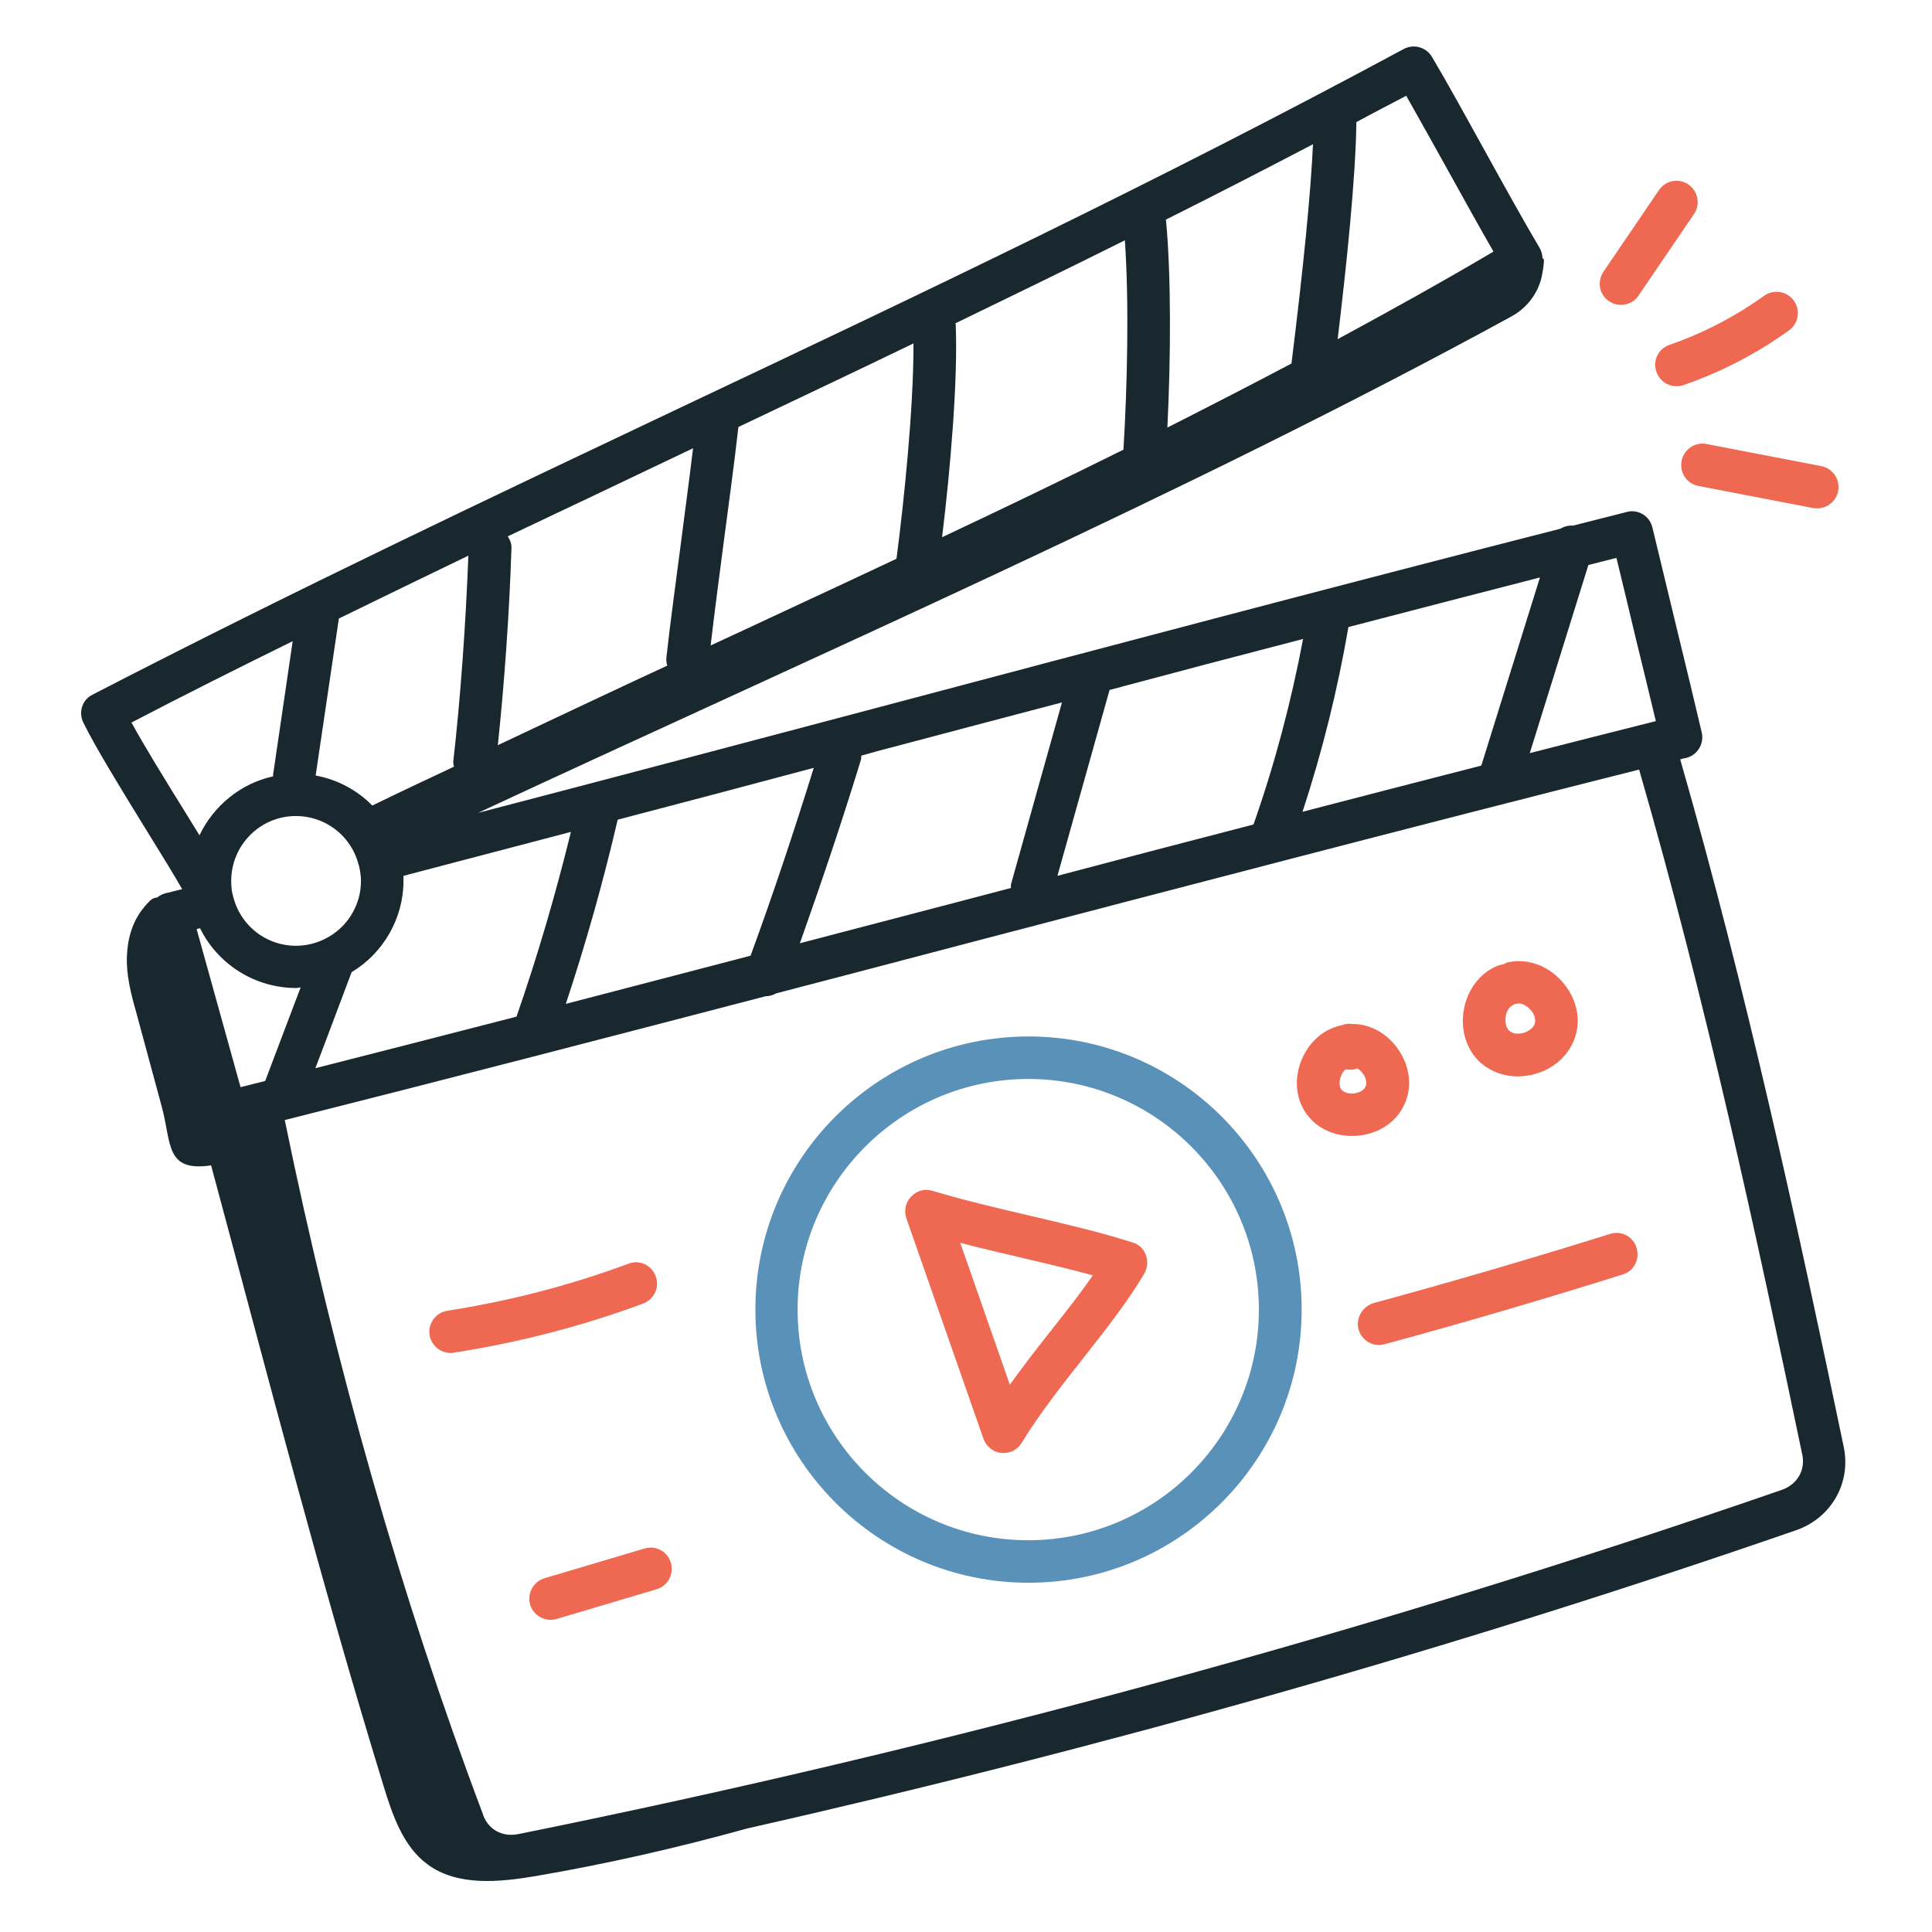 <?xml version="1.0" encoding="UTF-8"?> <svg xmlns="http://www.w3.org/2000/svg" width="61" height="61" viewBox="0 0 61 61" fill="none"> <path d="M2.63 22.813C3.006 23.582 3.829 24.924 4.634 26.23C5.072 26.937 5.475 27.59 5.752 28.073L5.215 28.207C5.117 28.234 5.036 28.279 4.956 28.341C4.929 28.341 4.893 28.341 4.84 28.368C4.768 28.395 4.697 28.476 4.625 28.556C4.598 28.583 4.562 28.628 4.535 28.663C4.178 29.093 4.026 29.648 4.008 30.184C3.981 30.775 4.133 31.365 4.294 31.938C4.562 32.94 4.84 33.942 5.108 34.944C5.421 36.089 5.206 37.01 6.665 36.795C8.534 43.729 10.118 49.901 12.104 56.37C12.39 57.3 12.721 58.293 13.499 58.865C14.448 59.563 15.763 59.429 16.926 59.232C19.18 58.847 21.399 58.338 23.6 57.729C34.836 55.189 45.938 52.04 56.7 48.318C57.818 47.933 58.453 46.824 58.212 45.679C56.763 38.728 55.161 31.329 53.05 23.976C53.113 23.958 53.175 23.94 53.238 23.931C53.596 23.841 53.81 23.484 53.73 23.126C53.48 22.07 53.22 20.979 52.952 19.887C52.692 18.796 52.424 17.713 52.173 16.658C52.129 16.479 52.021 16.327 51.869 16.237C51.717 16.148 51.529 16.112 51.359 16.166C50.805 16.309 50.232 16.452 49.669 16.595C49.527 16.586 49.387 16.62 49.266 16.694C42.297 18.474 34.934 20.424 27.786 22.321C23.528 23.448 19.279 24.575 15.092 25.666C25.666 20.737 37.511 15.575 47.718 9.993C48.228 9.716 48.595 9.224 48.693 8.651C48.729 8.472 48.747 8.311 48.747 8.195C48.738 8.177 48.72 8.168 48.702 8.15C48.698 8.044 48.67 7.94 48.622 7.846C48.139 7.032 47.512 5.905 46.895 4.786C46.287 3.686 45.688 2.595 45.213 1.798C45.126 1.649 44.983 1.54 44.816 1.493C44.65 1.446 44.471 1.466 44.319 1.548C36.571 5.726 28.949 9.34 21.569 12.829C15.53 15.692 9.286 18.644 2.916 21.936C2.603 22.088 2.469 22.482 2.63 22.813ZM7.362 28.306C7.318 28.163 7.3 28.002 7.3 27.814C7.3 26.686 8.212 25.765 9.34 25.765C9.796 25.763 10.24 25.915 10.6 26.195C10.96 26.476 11.216 26.869 11.326 27.313C11.326 27.322 11.335 27.322 11.335 27.322V27.34C11.37 27.483 11.397 27.653 11.397 27.823C11.397 28.592 10.95 29.308 10.252 29.648C9.981 29.783 9.683 29.856 9.38 29.861C9.077 29.867 8.777 29.805 8.501 29.68C8.225 29.555 7.98 29.37 7.785 29.138C7.59 28.907 7.448 28.634 7.371 28.341C7.371 28.341 7.371 28.332 7.362 28.332C7.354 28.332 7.371 28.315 7.362 28.306ZM22.839 17.204C23.009 15.906 23.188 14.609 23.313 13.482C25.138 12.614 26.99 11.738 28.842 10.843C28.851 12.874 28.529 15.951 28.305 17.642C26.561 18.465 24.798 19.279 23.018 20.111C22.83 20.201 22.625 20.29 22.437 20.379C22.553 19.386 22.696 18.295 22.839 17.204ZM36.858 13.5C36.965 11.344 36.983 8.714 36.813 6.933C38.352 6.164 39.899 5.368 41.456 4.554C41.384 6.101 41.152 8.454 40.776 11.478C39.47 12.167 38.164 12.838 36.858 13.5ZM35.471 14.198C33.575 15.137 31.669 16.058 29.745 16.962C30.014 14.752 30.247 11.97 30.175 10.252C30.175 10.235 30.166 10.226 30.166 10.208C31.937 9.349 33.727 8.481 35.516 7.587C35.65 9.501 35.596 12.167 35.471 14.198ZM25.693 24.244C25.076 26.23 24.414 28.225 23.698 30.175C21.757 30.685 19.815 31.186 17.865 31.696C18.499 29.784 19.046 27.843 19.502 25.881C21.567 25.341 23.631 24.795 25.693 24.244ZM16.308 32.099C14.188 32.645 12.068 33.19 9.957 33.727L10.297 32.832C10.565 32.117 10.834 31.401 11.102 30.694C12.104 30.095 12.739 28.994 12.739 27.814V27.653C14.483 27.196 16.255 26.731 18.026 26.266C17.543 28.234 16.971 30.193 16.308 32.099ZM8.373 34.13C8.114 34.192 7.854 34.264 7.595 34.326L6.208 29.334L6.316 29.308C6.595 29.873 7.027 30.35 7.563 30.683C8.099 31.017 8.717 31.194 9.348 31.195C9.393 31.195 9.447 31.177 9.492 31.177C9.34 31.571 9.196 31.965 9.044 32.358L8.373 34.13ZM11.755 25.434C11.272 24.942 10.646 24.611 9.966 24.486L10.699 19.529C12.068 18.859 13.437 18.197 14.788 17.544C14.707 19.673 14.537 22.079 14.313 24.029C14.305 24.092 14.322 24.146 14.331 24.208C13.473 24.611 12.614 25.014 11.755 25.434ZM56.906 45.938C57.004 46.421 56.745 46.869 56.262 47.039C43.335 51.512 29.916 55.171 16.371 57.908C15.852 58.016 15.387 57.756 15.235 57.246C12.685 50.483 10.583 43.129 8.991 35.364C14.027 34.094 19.127 32.77 24.172 31.455H24.181C24.297 31.455 24.405 31.419 24.503 31.365C26.436 30.864 28.359 30.354 30.273 29.853C37.341 28.002 44.623 26.096 51.753 24.298C53.864 31.616 55.457 38.996 56.906 45.938ZM41.143 20.174C40.767 22.16 40.248 24.128 39.577 26.033C37.502 26.57 35.444 27.107 33.387 27.653L35.033 21.784C37.072 21.238 39.112 20.701 41.143 20.174ZM41.125 25.631C41.751 23.725 42.234 21.775 42.574 19.798C44.614 19.27 46.627 18.742 48.622 18.232L46.77 24.173C44.891 24.656 43.013 25.139 41.125 25.631ZM51.654 20.183C51.869 21.05 52.075 21.918 52.281 22.768C50.957 23.099 49.633 23.439 48.3 23.779L50.151 17.839C50.447 17.767 50.742 17.687 51.037 17.615C51.243 18.456 51.449 19.324 51.654 20.183ZM28.144 23.6C29.924 23.126 31.732 22.652 33.53 22.178L31.928 27.894C31.91 27.939 31.919 27.992 31.919 28.037C31.266 28.207 30.595 28.386 29.942 28.556C28.395 28.959 26.829 29.37 25.255 29.782C25.934 27.867 26.588 25.935 27.178 24.003C27.196 23.958 27.187 23.904 27.196 23.859C27.509 23.77 27.822 23.68 28.144 23.6ZM44.399 3.024C44.802 3.731 45.267 4.572 45.741 5.422C46.233 6.307 46.725 7.202 47.155 7.944C45.517 8.911 43.871 9.823 42.234 10.709C42.52 8.338 42.807 5.556 42.825 3.856C43.344 3.57 43.862 3.31 44.399 3.024ZM21.882 14.153C21.775 15.056 21.64 16.041 21.515 17.025C21.345 18.331 21.166 19.628 21.041 20.755C21.032 20.845 21.041 20.934 21.068 21.015C19.297 21.838 17.516 22.679 15.718 23.528C15.924 21.587 16.085 19.324 16.148 17.311C16.156 17.168 16.103 17.043 16.031 16.935C17.999 16.005 19.95 15.074 21.882 14.153ZM9.241 20.245L8.624 24.45V24.512C7.595 24.736 6.745 25.443 6.298 26.373C6.137 26.105 5.958 25.828 5.779 25.532C5.197 24.593 4.562 23.564 4.151 22.813C5.851 21.927 7.55 21.077 9.241 20.245Z" fill="#19272F"></path> <path d="M23.85 41.349C23.85 46.099 27.715 49.973 32.474 49.973C37.224 49.973 41.098 46.108 41.098 41.349C41.098 36.59 37.233 32.725 32.474 32.725C27.715 32.725 23.85 36.59 23.85 41.349ZM32.465 34.067C36.482 34.067 39.747 37.332 39.747 41.349C39.747 45.366 36.482 48.631 32.465 48.631C28.448 48.631 25.183 45.366 25.183 41.349C25.183 37.332 28.457 34.067 32.465 34.067Z" fill="#5A91B8"></path> <path d="M31.052 45.429C31.141 45.67 31.356 45.849 31.615 45.876H31.687C31.919 45.876 32.134 45.76 32.259 45.554C32.823 44.632 33.547 43.711 34.254 42.816C34.979 41.895 35.659 41.018 36.133 40.204C36.231 40.025 36.249 39.819 36.178 39.623C36.106 39.426 35.954 39.283 35.757 39.229C34.764 38.907 33.628 38.647 32.537 38.388C31.499 38.147 30.434 37.896 29.45 37.601C29.332 37.562 29.204 37.559 29.084 37.59C28.963 37.622 28.855 37.688 28.77 37.78C28.591 37.959 28.538 38.227 28.618 38.468L31.052 45.429ZM32.223 39.703C33.02 39.891 33.789 40.07 34.505 40.267C34.129 40.812 33.673 41.394 33.199 41.993C32.751 42.557 32.304 43.138 31.884 43.72L30.318 39.238C30.944 39.408 31.588 39.551 32.223 39.703ZM42.681 35.865C42.744 35.865 42.816 35.865 42.887 35.856C43.54 35.794 44.086 35.427 44.336 34.881C44.596 34.335 44.524 33.691 44.157 33.146C43.809 32.636 43.272 32.331 42.708 32.331C42.597 32.312 42.482 32.325 42.377 32.367C41.814 32.475 41.34 32.877 41.098 33.459C40.847 34.067 40.91 34.711 41.268 35.194C41.59 35.624 42.109 35.865 42.681 35.865ZM42.342 33.969C42.377 33.879 42.431 33.808 42.485 33.763C42.592 33.781 42.699 33.781 42.798 33.754C42.816 33.745 42.842 33.736 42.86 33.736C42.923 33.772 42.986 33.834 43.039 33.906C43.138 34.049 43.164 34.21 43.111 34.318C43.057 34.425 42.914 34.505 42.744 34.523C42.574 34.541 42.413 34.487 42.342 34.389C42.279 34.291 42.279 34.13 42.342 33.969ZM47.915 33.986C48.103 33.986 48.291 33.96 48.478 33.906C49.105 33.727 49.579 33.271 49.749 32.689C49.919 32.108 49.749 31.473 49.319 30.99C48.881 30.498 48.264 30.265 47.673 30.372C47.602 30.381 47.53 30.408 47.477 30.444C47.405 30.453 47.342 30.471 47.271 30.498C46.716 30.73 46.322 31.258 46.215 31.902C46.108 32.546 46.313 33.172 46.761 33.566C47.074 33.834 47.486 33.986 47.915 33.986ZM47.79 31.723L47.843 31.696C47.861 31.696 47.879 31.696 47.897 31.687C48.031 31.66 48.192 31.741 48.317 31.875C48.443 32.009 48.496 32.179 48.461 32.314C48.425 32.439 48.291 32.555 48.112 32.609C47.933 32.663 47.754 32.636 47.655 32.546C47.557 32.457 47.512 32.287 47.539 32.099C47.566 31.911 47.664 31.777 47.79 31.723ZM42.896 41.975C42.977 42.271 43.245 42.467 43.54 42.467C43.603 42.467 43.657 42.459 43.719 42.441C46.233 41.761 48.756 41.018 51.234 40.24C51.592 40.133 51.78 39.757 51.672 39.399C51.565 39.041 51.189 38.844 50.831 38.961C48.371 39.73 45.866 40.464 43.37 41.143C43.012 41.251 42.798 41.627 42.896 41.975ZM20.701 40.294C20.671 40.211 20.626 40.134 20.566 40.069C20.507 40.004 20.435 39.952 20.355 39.915C20.275 39.878 20.188 39.858 20.1 39.855C20.012 39.853 19.924 39.868 19.842 39.9C17.99 40.589 16.067 41.081 14.126 41.385C13.759 41.439 13.508 41.788 13.562 42.145C13.616 42.476 13.902 42.718 14.224 42.718C14.26 42.718 14.296 42.718 14.322 42.709C16.353 42.396 18.366 41.877 20.298 41.161C20.656 41.027 20.835 40.642 20.701 40.294ZM20.352 48.891L17.194 49.83C16.836 49.937 16.639 50.313 16.738 50.662C16.789 50.832 16.905 50.975 17.06 51.06C17.216 51.146 17.399 51.167 17.57 51.118L20.728 50.179C21.086 50.072 21.282 49.705 21.184 49.347C21.16 49.262 21.12 49.182 21.065 49.113C21.01 49.044 20.941 48.986 20.864 48.944C20.786 48.901 20.701 48.875 20.613 48.866C20.525 48.856 20.437 48.865 20.352 48.891ZM53.309 5.824C53.237 5.774 53.155 5.739 53.069 5.721C52.982 5.703 52.893 5.703 52.807 5.719C52.72 5.736 52.638 5.77 52.564 5.818C52.491 5.867 52.428 5.93 52.379 6.003L50.626 8.58C50.42 8.884 50.491 9.304 50.804 9.51C50.921 9.591 51.055 9.626 51.18 9.626C51.395 9.626 51.61 9.528 51.735 9.331L53.488 6.755C53.694 6.45 53.614 6.039 53.309 5.824ZM52.934 12.194C53.005 12.194 53.077 12.185 53.157 12.158C54.347 11.747 55.465 11.165 56.485 10.431C56.557 10.38 56.618 10.315 56.664 10.239C56.711 10.164 56.742 10.081 56.756 9.993C56.77 9.906 56.767 9.817 56.746 9.731C56.726 9.645 56.689 9.564 56.637 9.492C56.586 9.421 56.52 9.36 56.445 9.313C56.37 9.267 56.286 9.236 56.199 9.222C56.112 9.207 56.023 9.211 55.937 9.231C55.851 9.251 55.77 9.288 55.698 9.34C54.785 9.993 53.775 10.521 52.71 10.888C52.361 11.013 52.173 11.389 52.298 11.738C52.397 12.024 52.656 12.194 52.934 12.194ZM53.623 15.343L57.246 16.041C57.29 16.05 57.335 16.05 57.371 16.05C57.538 16.051 57.701 15.989 57.825 15.878C57.95 15.766 58.029 15.611 58.045 15.444C58.062 15.277 58.016 15.111 57.916 14.976C57.816 14.841 57.67 14.749 57.505 14.717L53.882 14.019C53.515 13.947 53.166 14.189 53.095 14.547C53.023 14.922 53.256 15.271 53.623 15.343Z" fill="#EF6852"></path> </svg> 